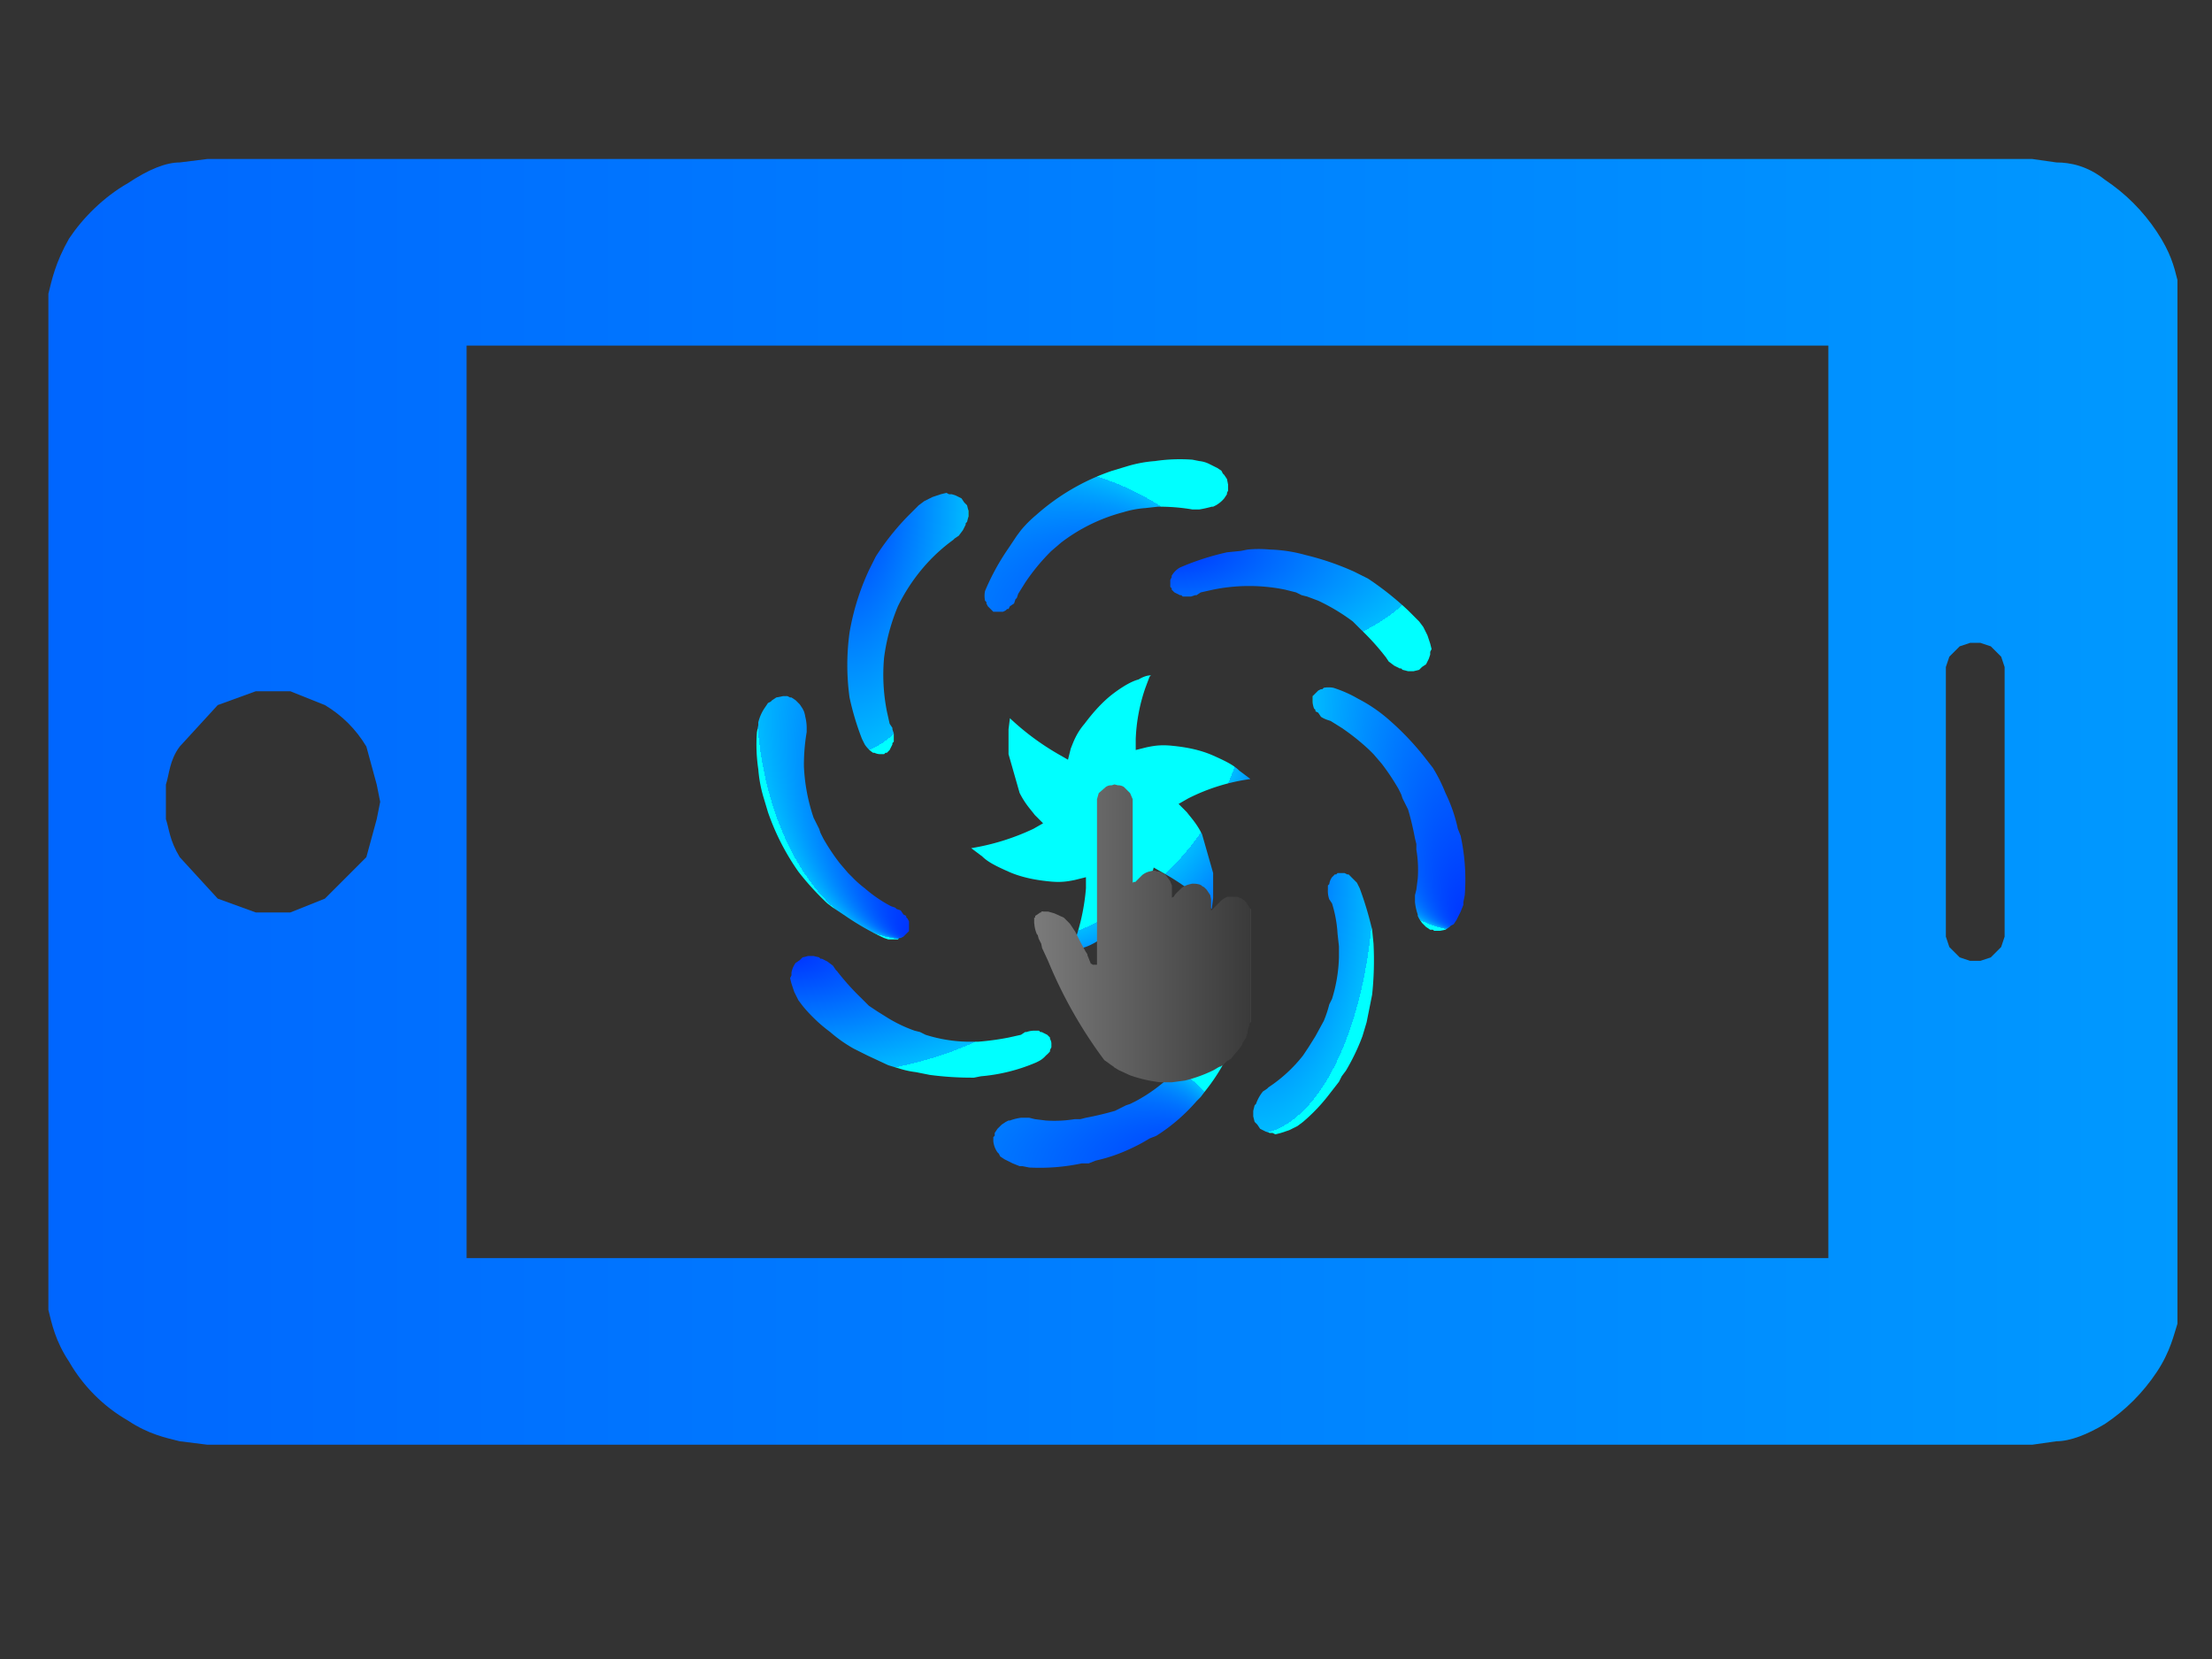 <svg xmlns:xlink="http://www.w3.org/1999/xlink" image-rendering="optimizeSpeed" baseProfile="basic" version="1" xmlns="http://www.w3.org/2000/svg" viewBox="0 0 640 480"><rect x="0" y="0" width="640" height="480" fill="#333333" stroke="none"/><defs><mask id="n"><path fill="#FFF" d="M0 0h640v480H0z"/></mask><linearGradient id="a"><stop offset="0" stop-color="#00f"/><stop offset="0" stop-color="#06f"/><stop offset="1" stop-color="#09f"/><stop offset="1" stop-color="#06f"/><stop offset="1" stop-color="#00f"/></linearGradient><linearGradient id="o" xlink:href="#a" y1="1" x2="1" y2="1"/><linearGradient id="b"><stop offset="0" stop-color="#fff"/><stop offset="0" stop-color="#7b7b7b"/><stop offset="1" stop-color="#3a3a3a"/><stop offset="1" stop-color="#7b7b7b"/><stop offset="1" stop-color="#fff"/></linearGradient><linearGradient id="c" xlink:href="#b" y1="1" x2="1" y2="1"/><symbol id="q" overflow="visible" preserveAspectRatio="none"><path fill="url(#c)" d="M352 232h-6a22 22 0 0 0-9 6l-6 6-2 2-2 2v-11-2l-1-5-4-6-3-3-2-1-1-1-2-1a23 23 0 0 0-7-1h-2l-4 1a26 26 0 0 0-8 4l-1 1-6 6-2 3-2 1v-11-3l-2-5-5-7-5-3-3-1h-2l-2-1h-1-1-1l-4 1a22 22 0 0 0-8 4l-2 2-5 5-1 1h-1-1l-1 1c0-1 0-1 0 0v-93-3l-3-7-7-7c-3-2-6-2-7-2l-4-1-3 1c-2 0-4 0-7 2l-8 7-2 7v190h-1-4l-1-1h-1l-4-10v-1l-2-3-6-11-6-12-4-6-2-3-7-7-11-5-7-2h-3-1-1a9 9 0 0 0-3 0v1h-1l-3 2-3 2v2h-1v6a38 38 0 0 0 3 13l1 1 1 4 3 6 1 5 1 2 6 13a522 522 0 0 0 64 113l1 1 3 2 4 3 3 2 1 1 5 3 13 6a157 157 0 0 0 35 8h13l15-2a162 162 0 0 0 33-12l5-3 2-1h1l1-1h1l1-1 1-1v-1h1l1-1 1-1 1-1h1l1-1 2-1 3-4 6-7 3-4 1-2v-1l2-3 2-3 1-3v-1l1-1v-3l1-4 1-2v-2l1-2v-3-1-1-1-1-118-1-4l-3-5-2-3-1-1-1-1-3-2-5-2h-5z"/></symbol><radialGradient id="d"><stop offset="0" stop-color="#03f"/><stop offset="1" stop-color="#0bf"/><stop offset="1" stop-color="#0ff"/></radialGradient><radialGradient id="e" xlink:href="#d" cx="0" cy="1" r="1" fx="1" fy="1"/><radialGradient id="f" xlink:href="#d" cx="0" cy="1" r="1" fx="1" fy="1"/><radialGradient id="g" xlink:href="#d" cx="0" cy="0" r="1" fx="0" fy="0"/><radialGradient id="h" xlink:href="#d" cx="0" cy="0" r="1" fx="0" fy="0"/><radialGradient id="i" xlink:href="#d" cx="1" cy="0" r="1" fx="1" fy="1"/><radialGradient id="j" xlink:href="#d" cx="1" cy="0" r="1" fx="1" fy="1"/><radialGradient id="k" xlink:href="#d" cx="0" cy="0" r="1" fx="0" fy="0"/><radialGradient id="l" xlink:href="#d" cx="0" cy="0" r="1" fx="0" fy="0"/><radialGradient id="m" xlink:href="#d" cx="0" cy="0" r="1" fx="1" fy="1"/><symbol id="p" overflow="visible" preserveAspectRatio="none"><path fill="url(#e)" d="M172 110h6l2-1 1-1h1l1-2 3-2 1-3 1-1 1-3 5-8a148 148 0 0 1 19-23l7-6a127 127 0 0 1 45-22 72 72 0 0 1 16-3l9-1a143 143 0 0 1 25 2h5a81 81 0 0 0 9-2h1l2-1a22 22 0 0 0 6-5l2-3v-1l1-2v-3l-1-5-2-3-1-1-1-2-3-2-6-3a21 21 0 0 0-7-2l-5-1a122 122 0 0 0-27 1 93 93 0 0 0-21 4l-10 3a160 160 0 0 0-55 32 85 85 0 0 0-11 11l-3 4-6 9a169 169 0 0 0-17 31 18 18 0 0 0 0 7l1 1v1l1 2 2 2 2 2h1z"/><path fill="url(#f)" d="M340 402h-1-2a13 13 0 0 0-6 2h-1l-1 2a16 16 0 0 0-4 5l-1 1-1 3a128 128 0 0 1-19 25l-2 3-3 3a116 116 0 0 1-25 18l-4 2-3 1-8 4a230 230 0 0 1-21 5l-4 1h-4a92 92 0 0 1-21 1l-8-1-4-1h-6a37 37 0 0 0-8 2h-1l-2 1-3 2-3 3-2 3v2l-1 1v3a17 17 0 0 0 3 8l1 1 1 2 3 2 6 3 5 2h2l5 1a147 147 0 0 0 38-3h5l5-2a118 118 0 0 0 26-9 123 123 0 0 0 13-7l5-2a131 131 0 0 0 29-25l3-3 3-4a139 139 0 0 0 21-36l1-1 1-3v-4-3l-1-1v-1l-1-2-2-2a7 7 0 0 0-3-2z"/><path fill="url(#g)" d="M76 202l1 2 1 2a21 21 0 0 0 6 6h1a10 10 0 0 0 5 1h2l1-1h1l2-2 1-2 1-2v-1l1-1v-3-3l-1-3v-1l-2-3-2-9a136 136 0 0 1-2-39 145 145 0 0 1 10-37 132 132 0 0 1 21-31 125 125 0 0 1 19-17l1-1 3-2 3-4 2-4v-1l1-1 1-4v-4l-1-4-1-1-1-1-2-3-4-2-3-1h-2l-2-1-4 1-6 2-4 2-2 1-4 3-8 8a185 185 0 0 0-23 29l-5 10a178 178 0 0 0-14 45 172 172 0 0 0 0 47 197 197 0 0 0 9 30z"/><path fill="url(#h)" d="M436 310l-1-2-1-2-3-3-2-2-1-1h-1l-2-1h-5l-1 1h-1l-2 2a11 11 0 0 0-2 5l-1 1v3a18 18 0 0 0 1 7l2 3a91 91 0 0 1 4 22l1 9v8a111 111 0 0 1-5 30l-2 4a81 81 0 0 1-4 12l-6 11-5 8-2 3-2 3a106 106 0 0 1-25 23l-1 1-3 2a30 30 0 0 0-5 9l-1 1-1 4v4l1 4 1 1 1 1 2 3 4 2 3 1h2l2 1 4-1 6-2 4-2 2-1 4-3a128 128 0 0 0 19-20l7-9 2-4 3-4a153 153 0 0 0 12-25l3-10 1-5 1-5 2-10a235 235 0 0 0 1-37l-1-10a247 247 0 0 0-9-30z"/><path fill="url(#i)" d="M51 321l4 3 9 6a197 197 0 0 0 28 16l3 1h7l1-1h1l2-1 2-2 2-2v-1-1-2-3l-1-2-1-1v-1l-2-1-2-3-3-1-1-1-3-1a99 99 0 0 1-19-13 75 75 0 0 1-9-8l-3-3-6-7a153 153 0 0 1-12-18l-2-4-1-3-4-8a134 134 0 0 1-7-37 142 142 0 0 1 2-25v-2a34 34 0 0 0-1-9 22 22 0 0 0-1-4l-1-2-2-3-3-3-3-2h-1l-2-1h-3l-5 1-3 2-1 1-2 1-2 3a32 32 0 0 0-5 11v2l-1 5a121 121 0 0 0 1 27 97 97 0 0 0 4 21l3 10a173 173 0 0 0 22 43 195 195 0 0 0 21 23z"/><path fill="url(#j)" d="M509 272l-2-5a113 113 0 0 0-9-26 113 113 0 0 0-9-18l-7-9a202 202 0 0 0-25-26 109 109 0 0 0-22-15 90 90 0 0 0-18-8 19 19 0 0 0-7 0l-1 1h-1l-2 1-2 2-2 2v4a14 14 0 0 0 1 5l1 1v1l2 1 2 3a21 21 0 0 0 4 2l3 1 8 5a163 163 0 0 1 20 16l3 3 6 7a166 166 0 0 1 12 18l2 4 1 3 4 8a204 204 0 0 1 5 21l1 4v4a88 88 0 0 1 1 21l-1 8-1 4v5a40 40 0 0 0 2 9v1l1 2 2 3 3 3 3 2h2l1 1h3l5-1 3-2 1-1 2-1 2-3 3-6 2-5v-2l1-5a149 149 0 0 0-3-43z"/><path fill="url(#k)" d="M212 428v-1l1-2v-3a7 7 0 0 0-1-3v-1l-2-2-2-1-2-1h-1l-1-1h-3a18 18 0 0 0-6 1h-1l-3 2-9 2a193 193 0 0 1-22 3h-8a108 108 0 0 1-30-5l-4-2-4-1a102 102 0 0 1-19-9l-8-5-3-2-3-2-6-6a177 177 0 0 1-17-19l-1-1-2-3-4-3-4-2h-1l-1-1-4-1h-4l-4 1-1 1-1 1-3 2a17 17 0 0 0-3 7v2l-1 2 1 4 2 6 2 4 1 2 3 4a112 112 0 0 0 20 19 102 102 0 0 0 17 12l10 5 15 7 10 3a64 64 0 0 0 10 2l10 2a232 232 0 0 0 32 2l5-1a129 129 0 0 0 40-10l2-1a17 17 0 0 0 5-4 23 23 0 0 0 3-3z"/><path fill="url(#l)" d="M300 84v1l-1 2v5l1 1v1l2 2 2 1 2 1h1l1 1h6l3-1h1l3-2 9-2a130 130 0 0 1 52 0l8 2 4 2 4 1 8 3a143 143 0 0 1 25 15l6 6a175 175 0 0 1 18 20l2 3 4 3 4 2h1l1 1 4 1h4l4-1 1-1 1-1 3-2 2-4 1-3v-2l1-2-1-4-2-6-2-4-1-2-3-4-8-8a221 221 0 0 0-29-23l-10-5a198 198 0 0 0-35-12 107 107 0 0 0-26-4 84 84 0 0 0-16 0l-5 1-10 1a190 190 0 0 0-34 11 16 16 0 0 0-6 6z"/><path fill="url(#m)" d="M274 210v-8a128 128 0 0 1 7-37l3-8 1-1c-1 0-4 0-9 3-4 1-10 4-18 10s-15 14-21 22c-6 7-8 13-10 18l-2 8-7-4a187 187 0 0 1-35-26l-1 8v18l8 28c4 8 8 12 11 16l6 6-7 4a168 168 0 0 1-45 14l8 6c4 4 10 7 19 11s19 6 29 7c9 1 14 0 19-1l8-2v8a155 155 0 0 1-11 46c1 0 4 0 9-3 4-1 10-4 18-10s15-14 21-22l10-18 2-8 7 4a167 167 0 0 1 35 26l1-8v-18l-8-28c-4-8-8-12-11-16l-6-6 7-4a141 141 0 0 1 45-14l-8-6c-4-4-10-7-19-11s-19-6-29-7c-9-1-14 0-19 1l-8 2z"/></symbol></defs><g mask="url(#n)"><path fill="url(#o)" d="M588 46H60l-8 1c-4 0-9 2-15 6-7 4-13 10-17 16-4 7-5 12-6 16v294c1 4 2 9 6 15 4 7 10 13 17 17 6 4 11 5 15 6l8 1h528l7-1c4 0 9-2 14-5 6-4 11-9 15-15s5-11 6-14V88v-7c-1-4-2-8-6-14s-9-11-15-15c-5-4-10-5-14-5l-7-1zM79 264h-5l-11-4-11-12c-3-5-3-8-4-11v-5-5c1-3 1-7 4-11l11-12 11-4h10l10 4c5 3 9 7 12 12l3 11 1 5-1 5-3 11-12 12-10 4h-5zm450 100H135V100h394v264zm34-95v-75-1l1-3 3-3 3-1h3l3 1 3 3 1 3v78l-1 3-3 3-3 1h-2-1l-3-1-3-3-1-3v-2z"/><use xlink:href="#p" transform="translate(219 133) scale(.4)"/><use xlink:href="#q" transform="matrix(.252 0 0 .252 268 201)"/></g></svg>
